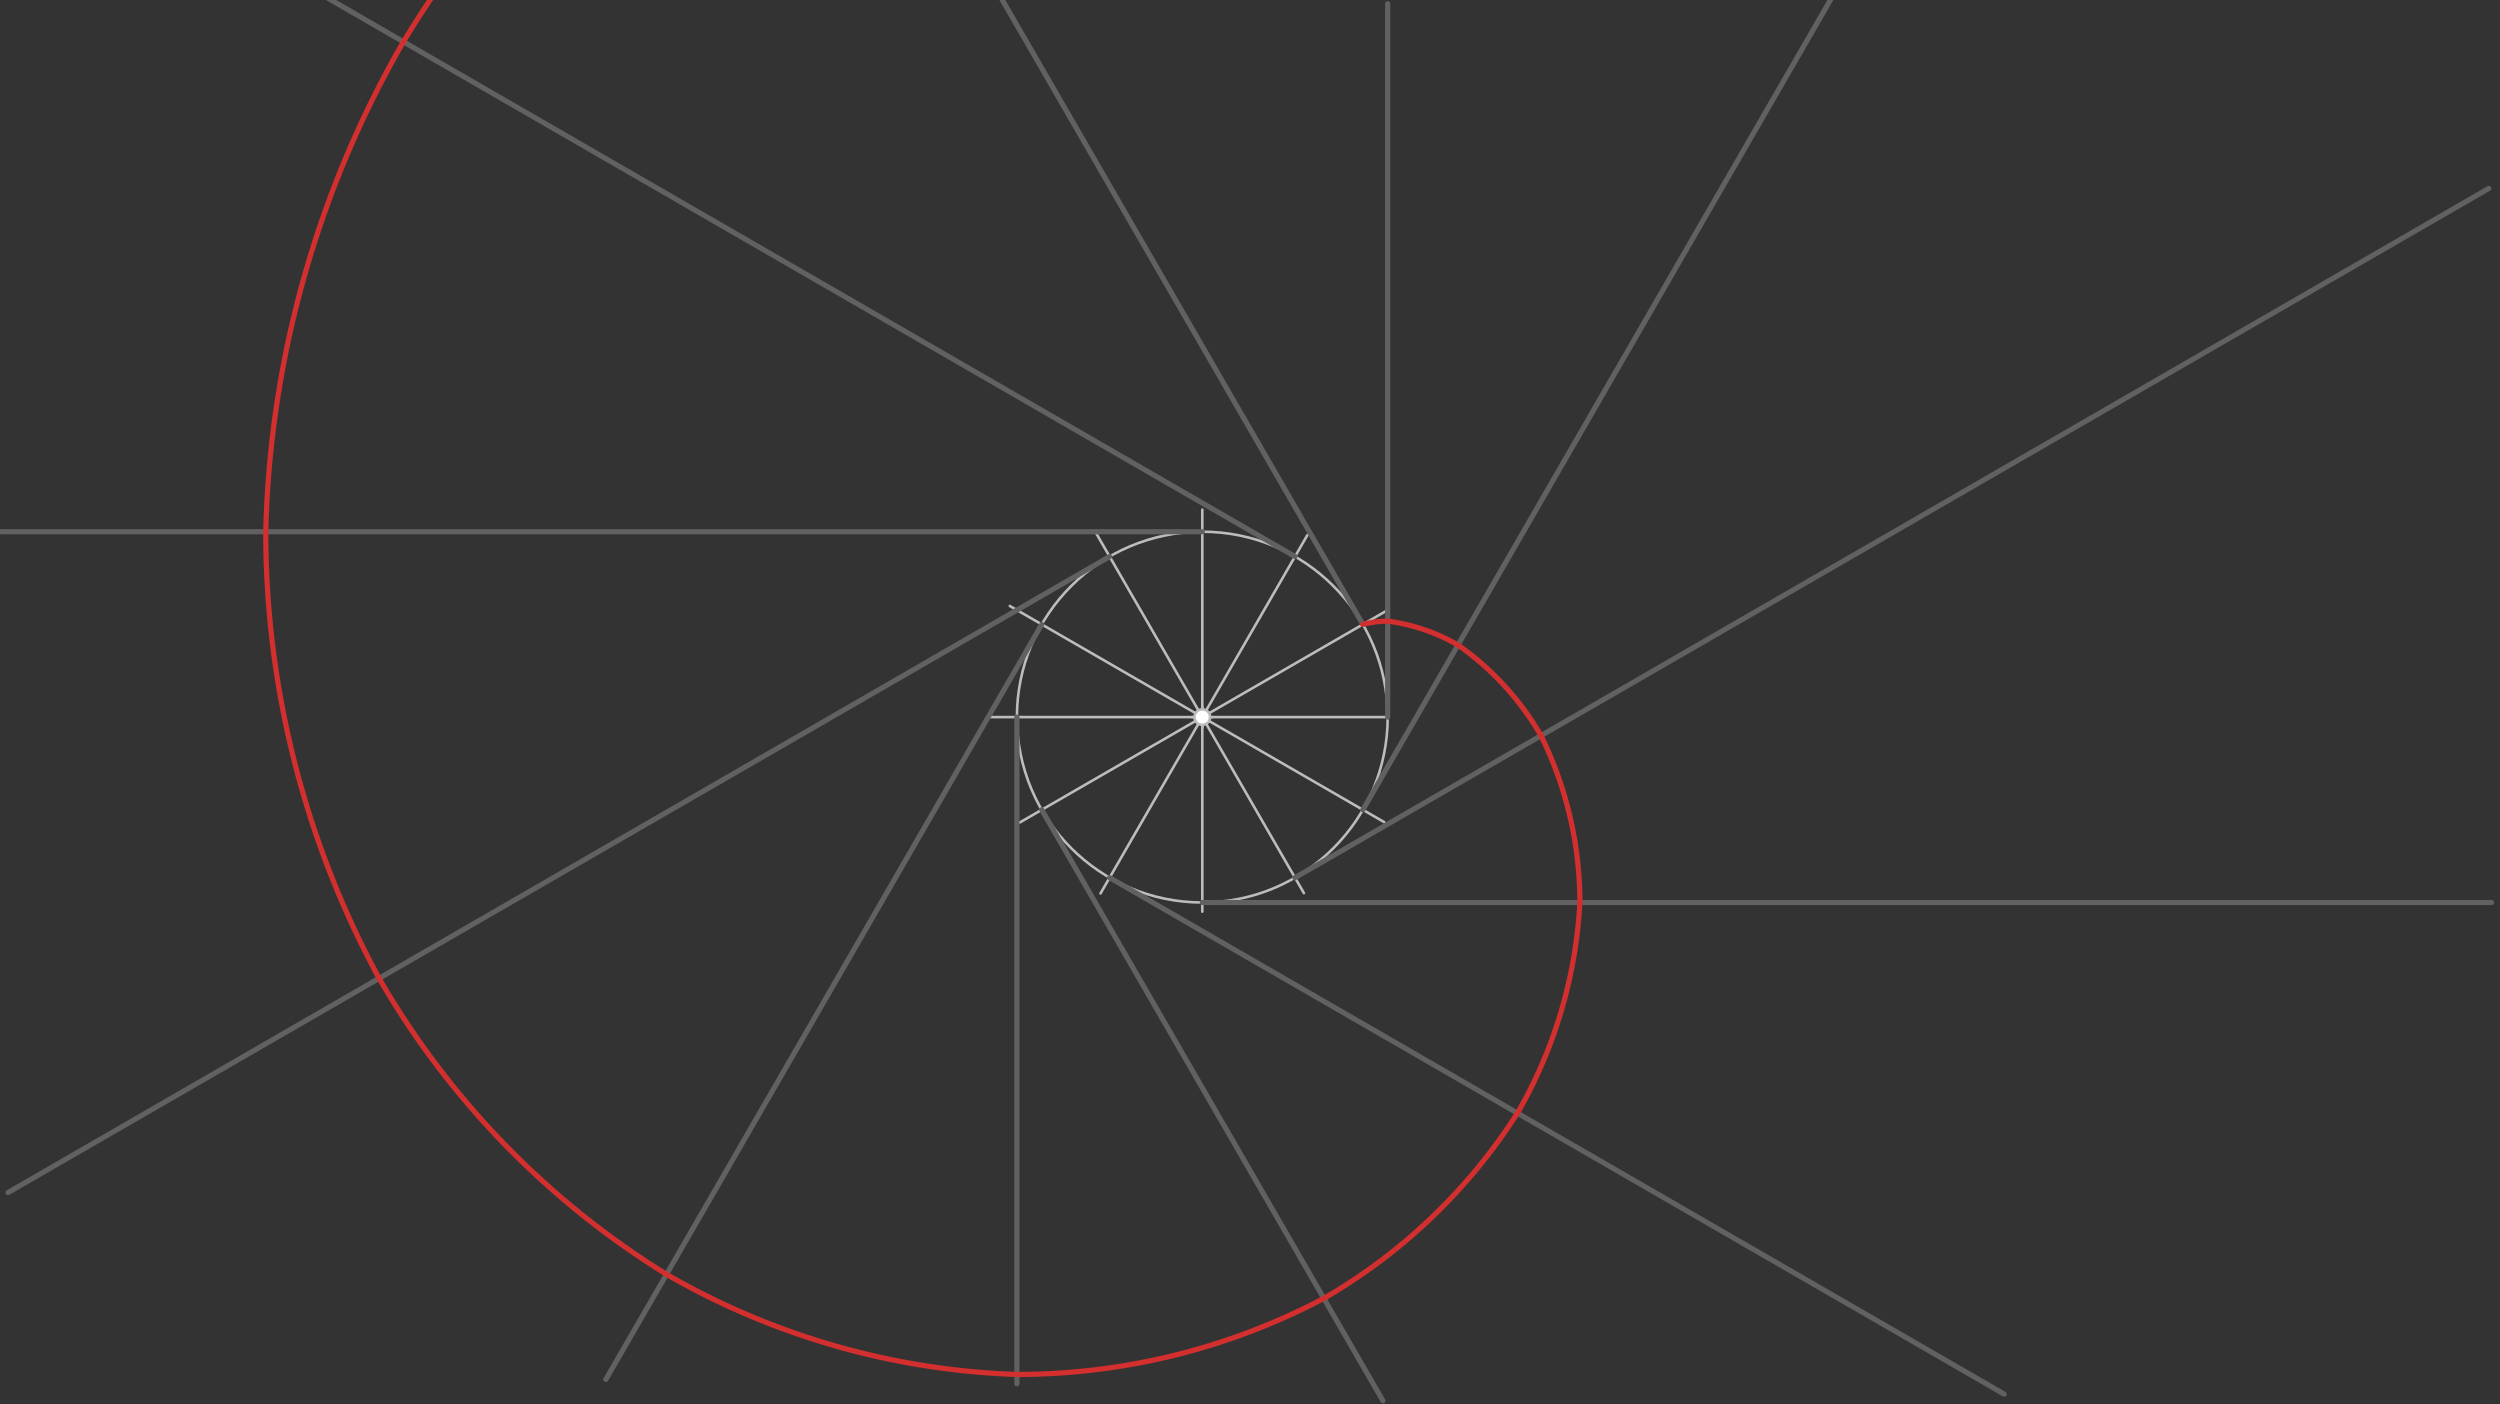 <svg xmlns="http://www.w3.org/2000/svg" class="svg--816" height="100%" preserveAspectRatio="xMidYMid meet" viewBox="0 0 963.78 541.417" width="100%"><rect x="0" y="0" width="963.78" height="541.417" fill="#333333" stroke="none"/><defs><marker id="marker-arrow" markerHeight="16" markerUnits="userSpaceOnUse" markerWidth="24" orient="auto-start-reverse" refX="24" refY="4" viewBox="0 0 24 8"><path d="M 0 0 L 24 4 L 0 8 z" stroke="inherit"></path></marker></defs><g class="aux-layer--949"><g class="element--733"><g class="center--a87"><line x1="459.5" y1="276.453" x2="467.5" y2="276.453" stroke="#BDBDBD" stroke-width="1" stroke-linecap="round"></line><line x1="463.5" y1="272.453" x2="463.5" y2="280.453" stroke="#BDBDBD" stroke-width="1" stroke-linecap="round"></line><circle class="hit--87b" cx="463.5" cy="276.453" r="4" stroke="none" fill="transparent"></circle></g><circle cx="463.5" cy="276.453" fill="none" r="71.47" stroke="#BDBDBD" stroke-dasharray="none" stroke-width="1"></circle></g><g class="element--733"><line stroke="#BDBDBD" stroke-dasharray="none" stroke-linecap="round" stroke-width="1" x1="463.5" x2="534.97" y1="276.453" y2="276.453"></line></g><g class="element--733"><line stroke="#BDBDBD" stroke-dasharray="none" stroke-linecap="round" stroke-width="1" x1="463.5" x2="463.5" y1="276.453" y2="351.453"></line></g><g class="element--733"><line stroke="#BDBDBD" stroke-dasharray="none" stroke-linecap="round" stroke-width="1" x1="463.5" x2="381.5" y1="276.453" y2="276.453"></line></g><g class="element--733"><line stroke="#BDBDBD" stroke-dasharray="none" stroke-linecap="round" stroke-width="1" x1="463.5" x2="463.5" y1="276.453" y2="196.453"></line></g><g class="element--733"><line stroke="#BDBDBD" stroke-dasharray="none" stroke-linecap="round" stroke-width="1" x1="463.5" x2="533.669" y1="276.453" y2="316.965"></line></g><g class="element--733"><line stroke="#BDBDBD" stroke-dasharray="none" stroke-linecap="round" stroke-width="1" x1="463.5" x2="502.677" y1="276.453" y2="344.31"></line></g><g class="element--733"><line stroke="#BDBDBD" stroke-dasharray="none" stroke-linecap="round" stroke-width="1" x1="463.5" x2="424.256" y1="276.453" y2="344.426"></line></g><g class="element--733"><line stroke="#BDBDBD" stroke-dasharray="none" stroke-linecap="round" stroke-width="1" x1="463.5" x2="393.13" y1="276.453" y2="317.081"></line></g><g class="element--733"><line stroke="#BDBDBD" stroke-dasharray="none" stroke-linecap="round" stroke-width="1" x1="463.5" x2="389.296" y1="276.453" y2="233.611"></line></g><g class="element--733"><line stroke="#BDBDBD" stroke-dasharray="none" stroke-linecap="round" stroke-width="1" x1="463.5" x2="422.073" y1="276.453" y2="204.7"></line></g><g class="element--733"><line stroke="#BDBDBD" stroke-dasharray="none" stroke-linecap="round" stroke-width="1" x1="463.5" x2="535.338" y1="276.453" y2="234.977"></line></g><g class="element--733"><line stroke="#BDBDBD" stroke-dasharray="none" stroke-linecap="round" stroke-width="1" x1="463.5" x2="503.994" y1="276.453" y2="206.316"></line></g><g class="element--733"><circle cx="463.5" cy="276.453" r="3" stroke="#BDBDBD" stroke-width="1" fill="#ffffff"></circle>}</g></g><g class="main-layer--75a"><g class="element--733"><line stroke="#616161" stroke-dasharray="none" stroke-linecap="round" stroke-width="2" x1="525.395" x2="385.807" y1="240.718" y2="-1.056"></line></g><g class="element--733"><line stroke="#616161" stroke-dasharray="none" stroke-linecap="round" stroke-width="2" x1="534.97" x2="534.97" y1="276.453" y2="1.453"></line></g><g class="element--733"><line stroke="#616161" stroke-dasharray="none" stroke-linecap="round" stroke-width="2" x1="525.395" x2="706.34" y1="312.188" y2="-1.217"></line></g><g class="element--733"><line stroke="#616161" stroke-dasharray="none" stroke-linecap="round" stroke-width="2" x1="499.235" x2="959.454" y1="338.348" y2="72.641"></line></g><g class="element--733"><line stroke="#616161" stroke-dasharray="none" stroke-linecap="round" stroke-width="2" x1="463.5" x2="960.5" y1="347.923" y2="347.923"></line></g><g class="element--733"><line stroke="#616161" stroke-dasharray="none" stroke-linecap="round" stroke-width="2" x1="427.765" x2="772.616" y1="338.348" y2="537.448"></line></g><g class="element--733"><line stroke="#616161" stroke-dasharray="none" stroke-linecap="round" stroke-width="2" x1="401.605" x2="533.139" y1="312.188" y2="540.012"></line></g><g class="element--733"><line stroke="#616161" stroke-dasharray="none" stroke-linecap="round" stroke-width="2" x1="392.03" x2="392.03" y1="276.453" y2="533.453"></line></g><g class="element--733"><line stroke="#616161" stroke-dasharray="none" stroke-linecap="round" stroke-width="2" x1="401.605" x2="233.553" y1="240.718" y2="531.793"></line></g><g class="element--733"><line stroke="#616161" stroke-dasharray="none" stroke-linecap="round" stroke-width="2" x1="427.765" x2="3.091" y1="214.558" y2="459.744"></line></g><g class="element--733"><line stroke="#616161" stroke-dasharray="none" stroke-linecap="round" stroke-width="2" x1="463.5" x2="0.5" y1="204.983" y2="204.983"></line></g><g class="element--733"><line stroke="#616161" stroke-dasharray="none" stroke-linecap="round" stroke-width="2" x1="499.235" x2="126.487" y1="214.558" y2="-0.648"></line></g><g class="element--733"><path d="M 525.395 240.718 A 36.996 36.996 0 0 1 534.97 239.457" fill="none" stroke="#D32F2F" stroke-dasharray="none" stroke-linecap="round" stroke-width="2"></path></g><g class="element--733"><path d="M 534.97 239.457 A 73.358 73.358 0 0 1 562.074 248.658" fill="none" stroke="#D32F2F" stroke-dasharray="none" stroke-linecap="round" stroke-width="2"></path></g><g class="element--733"><path d="M 562.074 248.658 A 109.513 109.513 0 0 1 594.076 283.592" fill="none" stroke="#D32F2F" stroke-dasharray="none" stroke-linecap="round" stroke-width="2"></path></g><g class="element--733"><path d="M 594.076 283.592 A 145.563 145.563 0 0 1 609.063 347.923" fill="none" stroke="#D32F2F" stroke-dasharray="none" stroke-linecap="round" stroke-width="2"></path></g><g class="element--733"><path d="M 609.063 347.923 A 181.551 181.551 0 0 1 584.993 429.124" fill="none" stroke="#D32F2F" stroke-dasharray="none" stroke-linecap="round" stroke-width="2"></path></g><g class="element--733"><path d="M 584.993 429.124 A 217.497 217.497 0 0 1 510.354 500.546" fill="none" stroke="#D32F2F" stroke-dasharray="none" stroke-linecap="round" stroke-width="2"></path></g><g class="element--733"><path d="M 510.354 500.546 A 253.413 253.413 0 0 1 392.03 529.866" fill="none" stroke="#D32F2F" stroke-dasharray="none" stroke-linecap="round" stroke-width="2"></path></g><g class="element--733"><path d="M 392.03 529.866 A 289.307 289.307 0 0 1 256.951 491.265" fill="none" stroke="#D32F2F" stroke-dasharray="none" stroke-linecap="round" stroke-width="2"></path></g><g class="element--733"><path d="M 256.951 491.265 A 325.183 325.183 0 0 1 146.148 377.15" fill="none" stroke="#D32F2F" stroke-dasharray="none" stroke-linecap="round" stroke-width="2"></path></g><g class="element--733"><path d="M 146.148 377.15 A 361.045 361.045 0 0 1 102.455 204.983" fill="none" stroke="#D32F2F" stroke-dasharray="none" stroke-linecap="round" stroke-width="2"></path></g><g class="element--733"><path d="M 102.455 204.983 A 396.896 396.896 0 0 1 155.513 16.11" fill="none" stroke="#D32F2F" stroke-dasharray="none" stroke-linecap="round" stroke-width="2"></path></g><g class="element--733"><path d="M 155.513 16.11 A 432.737 432.737 0 0 1 309.027 -134.043" fill="none" stroke="#D32F2F" stroke-dasharray="none" stroke-linecap="round" stroke-width="2"></path></g></g><g class="snaps-layer--ac6"></g><g class="temp-layer--52d"></g></svg>